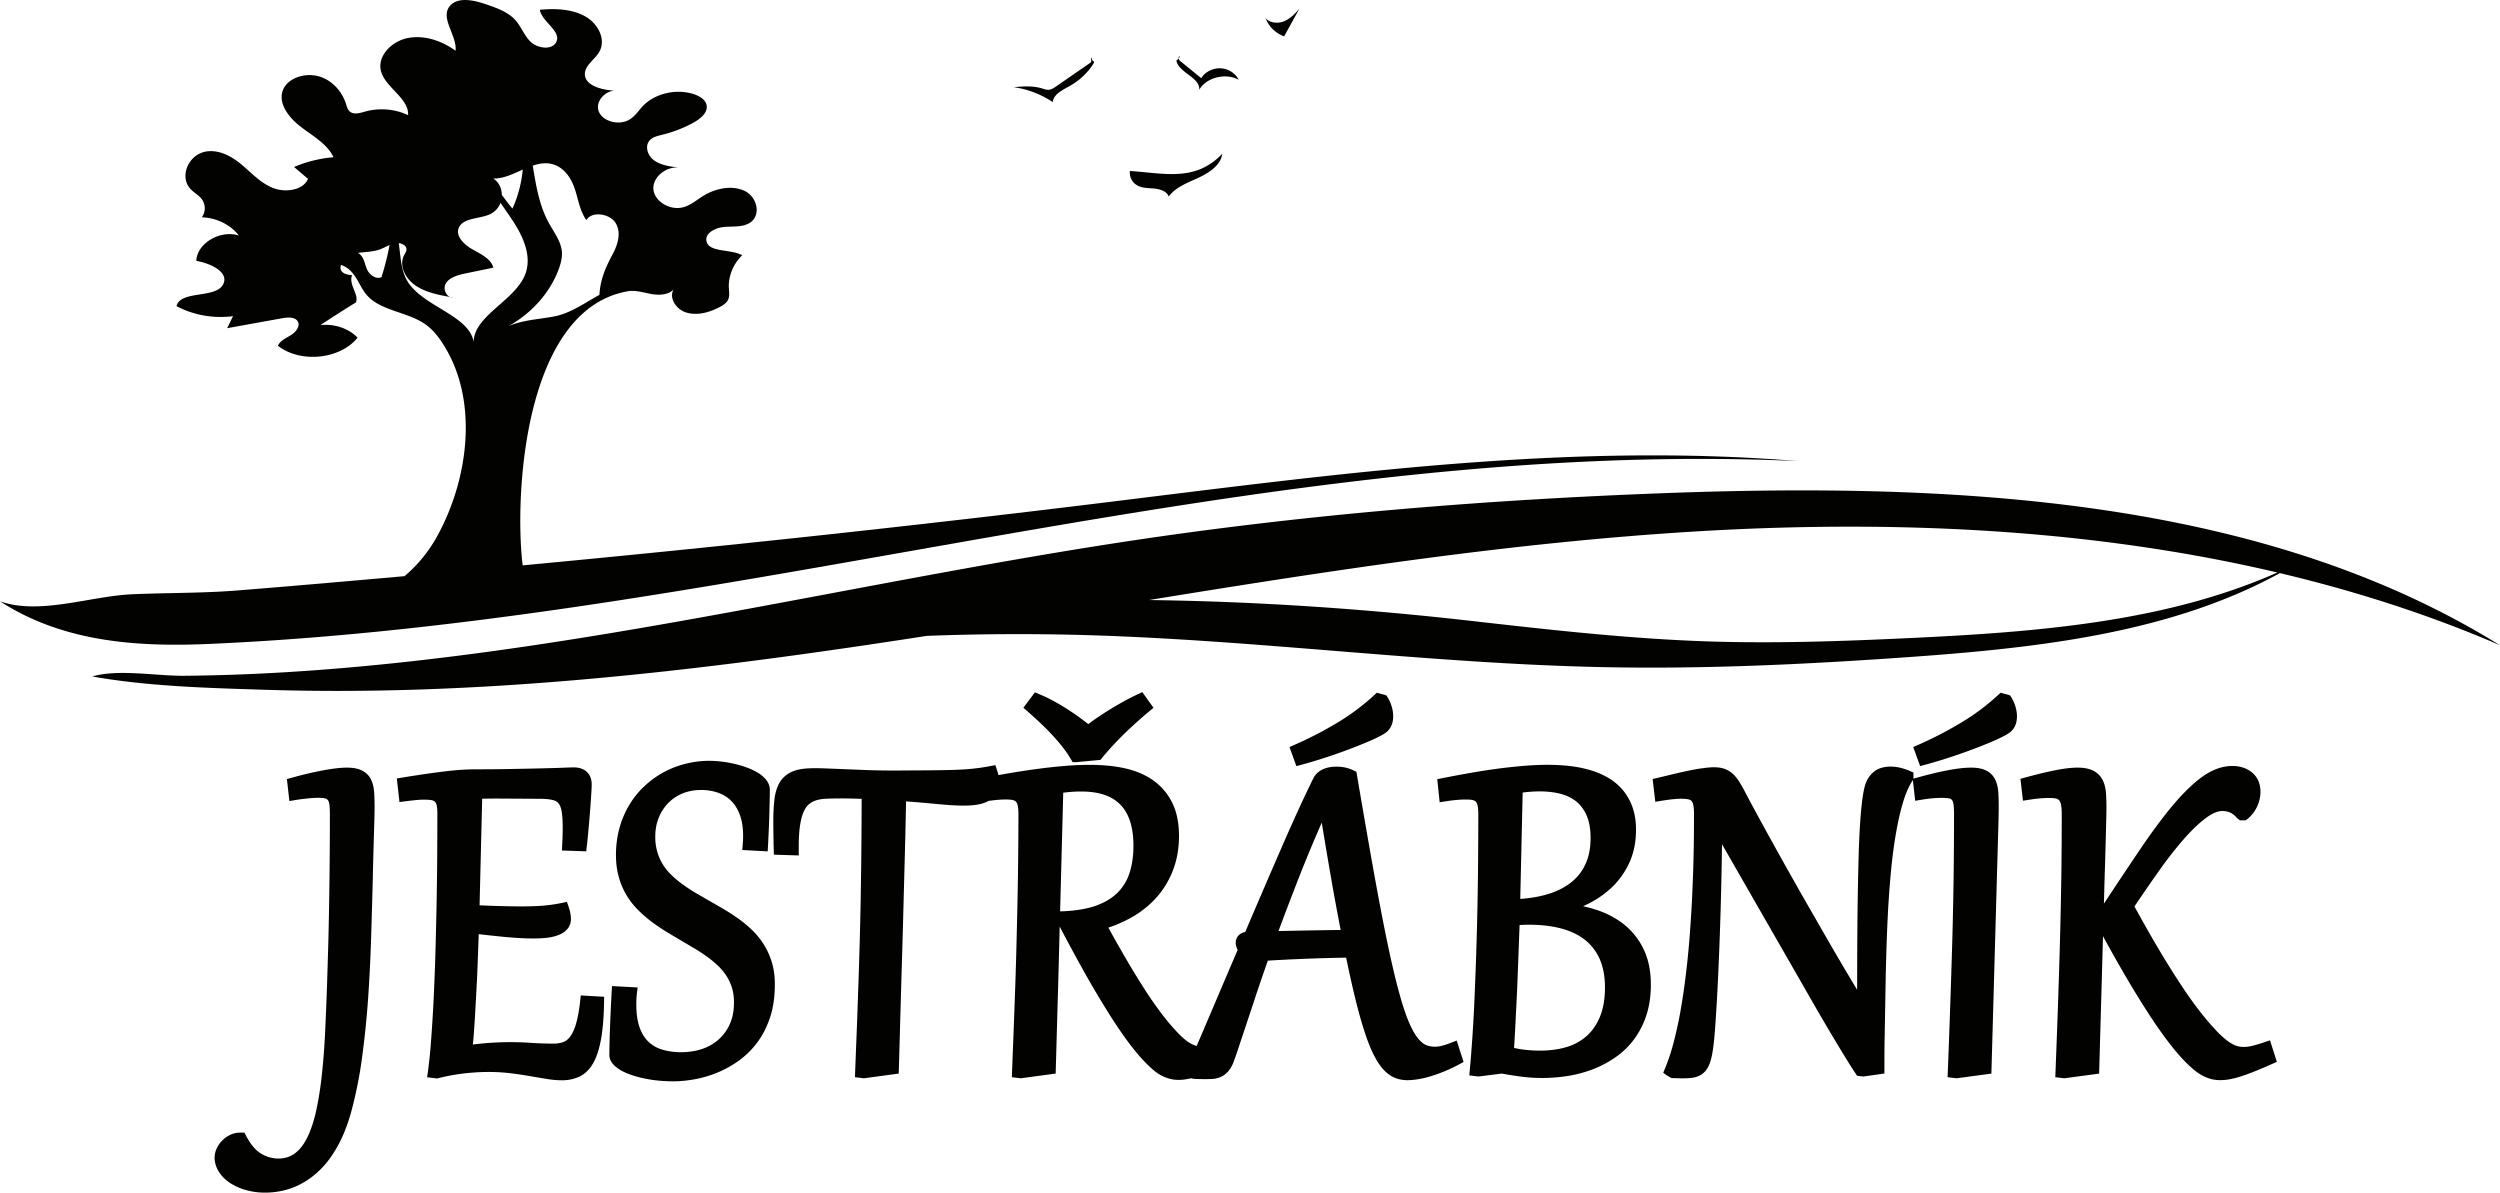 <svg xmlns="http://www.w3.org/2000/svg" width="351.057" height="167.473" viewBox="0 0 263.293 125.604" version="1.2"><g fill="#020200"><path d="M39.113 82.175a2.044 2.044 0 00-.949-1.004c-.785-.418-1.957-.434-4.059-.055a37.52 37.52 0 00-3.343.785l-.547.149.262 2.312.734-.12c.207-.036.422-.067.64-.09l.665-.075c.203-.02.394-.035.574-.043.707-.035 1.054.024 1.207.074a.46.46 0 01.242.168c.074.102.125.266.152.465.036.281.051.621.051 1.016a557.93 557.93 0 01-.07 8.789c-.02 1.445-.05 2.894-.086 4.355-.04 1.465-.082 2.961-.133 4.5a342.345 342.345 0 01-.21 5.239 73.21 73.21 0 01-.352 4.597 34.393 34.393 0 01-.606 3.801c-.246 1.098-.566 2.043-.949 2.809-.363.722-.805 1.277-1.316 1.648-.942.688-2.372.703-3.532-.004-.574-.351-1.101-.976-1.558-1.851l-.188-.356h-.437c-.399 0-.774.086-1.117.262-.31.156-.586.36-.82.61a2.79 2.79 0 00-.56.827 2.314 2.314 0 00-.206.926c0 .512.148 1.008.437 1.48.277.446.668.844 1.152 1.172a6.018 6.018 0 001.676.762 7.316 7.316 0 002.074.281c.555 0 1.13-.058 1.707-.18a7.615 7.615 0 001.762-.593 8.496 8.496 0 001.7-1.09 9.39 9.39 0 001.566-1.652 13.34 13.34 0 001.336-2.278c.398-.859.75-1.855 1.043-2.968a44.158 44.158 0 001.082-5.512 96.94 96.94 0 00.625-6.094c.144-2.07.254-4.215.32-6.375.066-2.156.129-4.273.18-6.355.015-.782.035-1.559.054-2.336l.114-3.938c.011-.511.02-.894.02-1.14 0-.586-.012-1.11-.04-1.57-.031-.528-.125-.97-.297-1.348m21.985 23.262c-.102.96-.25 1.757-.43 2.375-.168.578-.375 1.03-.617 1.355-.211.285-.442.469-.703.57a2.947 2.947 0 01-1.059.172 36.2 36.2 0 01-2.246-.07 31.399 31.399 0 00-6.242.168c.027-.25.05-.531.078-.832.05-.668.101-1.403.148-2.203l.14-2.5c.048-.871.087-1.723.122-2.555l.129-3.535c.98.113 1.91.215 2.789.297 1.766.164 3.289.218 4.441.078a4.826 4.826 0 001.2-.293c.386-.156.691-.367.91-.63.246-.292.37-.644.37-1.042 0-.379-.077-.797-.23-1.254l-.191-.559-.629.133a15.36 15.36 0 01-1.809.262c-1.19.105-2.73.102-4.558.05a90.469 90.469 0 01-2.203-.081l.273-11.223.535-.012.973-.008 4.676.028c.531.008.972.054 1.297.14.242.063.422.168.55.325.157.187.266.468.336.836.075.44.114 1.027.114 1.746a31.139 31.139 0 01-.051 1.77l-.027.628 2.558.086.063-.582c.07-.59.132-1.227.191-1.91a127.716 127.716 0 00.274-3.547 20.3 20.3 0 00.046-.984c0-.575-.171-1.024-.503-1.333-.34-.324-.81-.484-1.391-.484a45.7 45.7 0 00-1.121.035c-.59.024-1.348.043-2.262.067-.922.023-1.976.043-3.168.066-1.187.023-2.445.035-3.77.035-.496 0-1.023.02-1.578.055-.554.04-1.148.094-1.78.176-.626.074-1.294.168-2.005.27-.715.105-1.484.222-2.316.359l-.629.105.277 2.48.711-.09c.422-.05.797-.093 1.125-.124.84-.074 1.43-.02 1.633.039a.634.634 0 01.293.164.86.86 0 01.16.371c.047.238.07.527.07.86 0 1.503-.008 3.093-.019 4.773a375.818 375.818 0 01-.07 5.082 525.823 525.823 0 01-.125 5.094 256.6 256.6 0 01-.188 4.789 169.634 169.634 0 01-.262 4.18 52.393 52.393 0 01-.328 3.23l-.086.621 1.047.125.137-.035c.93-.23 1.852-.399 2.738-.5 1.895-.211 3.422-.18 4.79-.024.738.09 1.425.192 2.062.301.652.113 1.25.215 1.8.305.59.098 1.137.144 1.626.144a4.32 4.32 0 001.87-.402c.579-.285 1.067-.773 1.446-1.453.352-.633.613-1.453.805-2.508.18-1 .285-2.289.312-3.832l.008-.598-2.46-.144zm19.461-5.774a7.996 7.996 0 00-1.153-1.516 11.871 11.871 0 00-1.414-1.23 19.13 19.13 0 00-1.566-1.043 61.893 61.893 0 00-1.594-.926l-1.527-.886a17.556 17.556 0 01-1.383-.903 10.94 10.94 0 01-1.195-.992 5.675 5.675 0 01-.903-1.102 5.565 5.565 0 01-.597-1.332 5.804 5.804 0 01-.215-1.625c0-.734.125-1.41.375-2.011a4.743 4.743 0 011.011-1.547c.422-.426.93-.758 1.508-.996 1.164-.477 2.645-.453 3.742-.059.54.195.989.477 1.371.863.387.387.688.887.907 1.48.222.614.336 1.34.336 2.161 0 .281-.012.578-.036.887l-.05.633 2.675.144.036-.637c.035-.66.062-1.285.09-1.875.023-.593.042-1.14.054-1.644l.031-1.336c.012-.399.016-.73.016-.996 0-.375-.137-.735-.402-1.063a3.49 3.49 0 00-.88-.742 6.661 6.661 0 00-1.148-.539 11.223 11.223 0 00-1.285-.383c-.45-.105-.902-.183-1.351-.238-1.438-.168-2.618-.07-3.829.234a9.816 9.816 0 00-2.347.918 9.797 9.797 0 00-2.012 1.477 9.13 9.13 0 00-1.574 1.976 9.916 9.916 0 00-1.016 2.414c-.238.872-.363 1.82-.363 2.82 0 .817.094 1.575.281 2.247a7.774 7.774 0 001.926 3.414c.43.45.906.871 1.41 1.262a19.89 19.89 0 001.57 1.082 93.28 93.28 0 001.598.953l1.484.879c.473.281.922.578 1.348.886.414.301.8.622 1.156.961.336.325.63.68.875 1.067.243.375.434.797.575 1.254.14.453.207.96.207 1.515 0 .875-.149 1.653-.45 2.305a4.69 4.69 0 01-1.199 1.629 5.026 5.026 0 01-1.734.98c-1.34.442-2.985.422-4.172.059a3.557 3.557 0 01-1.438-.816c-.402-.38-.718-.887-.941-1.508-.234-.649-.352-1.465-.352-2.422 0-.188.004-.379.012-.567.008-.183.024-.378.047-.578l.078-.656-2.7-.144-.034.632a196.3 196.3 0 00-.184 4.024 81.38 81.38 0 00-.058 2.613c0 .453.238.875.707 1.258.378.305.886.574 1.507.797.594.215 1.29.387 2.059.515.766.125 1.598.192 2.473.192.672 0 1.41-.07 2.191-.207a12.24 12.24 0 002.371-.684 11.1 11.1 0 002.285-1.254 8.896 8.896 0 001.973-1.933c.57-.758 1.027-1.653 1.363-2.664.332-1.012.5-2.176.5-3.461 0-.797-.093-1.532-.277-2.196a7.686 7.686 0 00-.77-1.82m37.567-25.672a46.12 46.12 0 00-1.504.895 30.238 30.238 0 00-2.008 1.37l-.644-.491a25.695 25.695 0 00-2.77-1.805 16.097 16.097 0 00-1.668-.82l-.535-.227-1.215 1.621.418.367c.473.422.938.84 1.387 1.262.441.418.86.84 1.254 1.266.394.425.754.847 1.086 1.27.32.41.601.823.843 1.234l.196.332h.414l2.512-.235.18-.218c.698-.852 1.484-1.7 2.331-2.528a46.708 46.708 0 012.649-2.383l.43-.359-1.18-1.656-.559.27c-.547.257-1.086.538-1.617.835m19.75 24c-1.047.02-2.121.04-3.227.063a341.747 341.747 0 012.223-5.82c.703-1.79 1.484-3.665 2.332-5.598l.3 1.82c.22 1.316.434 2.578.645 3.793a276.518 276.518 0 001.047 5.691 831.99 831.99 0 00-3.32.051m-25.93-2.02l-.297.012.329-12.5c.246-.027.48-.054.703-.074.375-.035.765-.05 1.18-.05 1.859 0 3.206.449 4.12 1.37.922.93 1.391 2.395 1.391 4.348 0 1.043-.137 1.996-.402 2.832a5.153 5.153 0 01-1.235 2.07c-.562.575-1.316 1.036-2.238 1.38-.953.347-2.148.554-3.55.613m40.757 13.89c-.32.125-.613.219-.883.285h-.004c-.586.145-1.148.106-1.617-.085-.262-.11-.531-.32-.793-.625-.293-.34-.586-.829-.875-1.454-.297-.636-.601-1.476-.906-2.492a59.959 59.959 0 01-.961-3.707c-.336-1.445-.695-3.16-1.07-5.09-.38-1.953-.79-4.175-1.23-6.668-.442-2.5-.927-5.308-1.458-8.43l-.055-.316-.312-.148a4.036 4.036 0 00-.934-.313 4.444 4.444 0 00-1.496-.03 3.203 3.203 0 00-.664.175 2.29 2.29 0 00-.637.379 1.959 1.959 0 00-.492.629c-.922 1.863-1.996 4.203-3.195 6.949a1148.404 1148.404 0 00-3.973 9.227c-.73.16-1.004.66-1.004 1.128 0 .235.067.489.204.77-.81 1.879-1.645 3.836-2.512 5.879a1125.26 1125.26 0 01-1.809 4.234 2.682 2.682 0 01-.648-.273 4.806 4.806 0 01-.766-.563c-.285-.25-.59-.558-.922-.93a22.838 22.838 0 01-1.367-1.652 40.62 40.62 0 01-1.617-2.308 87.684 87.684 0 01-1.953-3.172 137.206 137.206 0 01-2.024-3.567c.93-.308 1.797-.699 2.586-1.16a10.179 10.179 0 002.602-2.152 9.356 9.356 0 001.664-2.856c.39-1.054.586-2.226.586-3.488 0-1.379-.242-2.562-.723-3.515a6.253 6.253 0 00-2.012-2.352c-.84-.586-1.843-1.012-2.976-1.258-1.879-.418-4.067-.441-6.477-.234-1 .086-2 .199-2.992.336a88.92 88.92 0 00-2.894.449c-.325.059-.637.113-.938.168a6.765 6.765 0 00-.144-.5l-.184-.55-.625.116c-.363.07-.723.125-1.074.176-.356.047-.739.09-1.149.125-.418.031-.875.059-1.375.078a96.18 96.18 0 01-1.777.04c-.68.011-1.457.015-2.328.019-1.39.008-3.176.039-5.117-.031l-4.094-.164c-1.762-.075-2.934-.06-3.797.3a2.813 2.813 0 00-1.379 1.164c-.277.48-.465 1.075-.55 1.778a19.724 19.724 0 00-.118 2.316c0 .852.012 1.82.04 2.918l.015.594 2.621.082v-.961c0-.902.05-1.672.152-2.285.094-.586.23-1.074.407-1.438.16-.332.351-.582.566-.75.223-.176.469-.3.758-.386.308-.09.656-.141 1.043-.157a44.91 44.91 0 012.906-.008l.793.024a673.808 673.808 0 01-.09 9.922 417.316 417.316 0 01-.101 4.671c-.043 1.516-.086 3.036-.137 4.555-.055 1.52-.106 3.07-.164 4.652l-.215 5.516.95.113 3.663-.496.293-10.347c.051-1.692.102-3.38.149-5.07l.254-9.65.078-3.6c1.18.09 2.25.183 3.222.277 2.532.238 4.36.304 5.461-.325 1.395-.207 2.328-.164 2.606-.078.133.04.226.094.293.168.074.094.136.227.175.395.047.23.075.52.075.855 0 2.246-.02 4.442-.051 6.586a624.345 624.345 0 01-.137 6.504c-.05 2.192-.12 4.442-.207 6.754-.082 2.313-.176 4.762-.277 7.344l-.02.57.946.113 3.668-.496.187-6.703c.063-2.066.117-4.082.168-6.039l.07-2.738a189.07 189.07 0 002.762 5.098 99.198 99.198 0 002.527 4.234 46.376 46.376 0 002.055 3c.613.805 1.16 1.453 1.629 1.93.293.3.57.562.824.785.281.246.567.449.852.605.3.164.605.285.91.367.637.172 1.262.184 2.289-.043l.297.063c.183.008.387.015.61.02l.55.007c.27 0 .523-.008.766-.02a2.64 2.64 0 00.89-.21c.285-.129.547-.324.778-.582.218-.246.406-.567.574-.996.11-.297.23-.633.355-1l1.825-5.488c.19-.59.421-1.274.683-2.043.227-.66.477-1.375.746-2.141a192.77 192.77 0 018.246-.316c.317 1.542.621 2.906.91 4.101.329 1.36.641 2.488.946 3.445.308.98.625 1.805.93 2.454.32.671.66 1.222 1.011 1.636.38.45.79.778 1.227.973a3.39 3.39 0 001.398.297c.754 0 1.621-.149 2.57-.438a16.663 16.663 0 002.91-1.23l.465-.246-.722-2.258zm0 0"/><path d="M146.004 73.233L145 72.956l-.293.273a23.47 23.47 0 01-3.719 2.797 39.102 39.102 0 01-4.64 2.41l-.543.243.726 2.008.645-.176c.539-.149 1.11-.313 1.707-.5h.004a57.797 57.797 0 005.047-1.836c.476-.2.886-.387 1.23-.559.383-.195.652-.351.875-.523.258-.227.442-.496.547-.797.094-.262.14-.547.14-.844a3.54 3.54 0 00-.171-1.086 3.675 3.675 0 00-.414-.922zm22.496 33.848c-.344.832-.816 1.52-1.41 2.04a5.57 5.57 0 01-2.11 1.151c-1.308.399-2.863.454-4.359.29a9.57 9.57 0 01-1.164-.2c.031-.472.062-.996.094-1.562l.125-2.446c.047-.859.086-1.734.125-2.625l.238-6.308.215-.012c1.633-.074 3.07.07 4.277.406.973.274 1.8.684 2.461 1.223a5.282 5.282 0 011.508 2.024c.351.828.531 1.812.531 2.925 0 1.211-.18 2.25-.531 3.094m-8.137-23.613a17 17 0 01.668-.07c1.2-.106 2.328-.051 3.328.206.625.165 1.18.434 1.645.801.453.364.824.86 1.094 1.477.277.633.418 1.433.418 2.387 0 .816-.11 1.546-.317 2.171-.21.622-.5 1.168-.86 1.618a5.38 5.38 0 01-1.292 1.175 7.374 7.374 0 01-1.653.809c-.605.21-1.253.367-1.93.477a17.12 17.12 0 01-1.355.152zm10.778 13.976c-.848-.699-1.864-1.246-3.012-1.625-.45-.144-.922-.273-1.402-.379.253-.117.507-.238.753-.367a10.076 10.076 0 002.47-1.812 8.414 8.414 0 001.714-2.555c.422-.977.637-2.094.637-3.328 0-.871-.125-1.66-.364-2.348a5.763 5.763 0 00-1.02-1.816 5.94 5.94 0 00-1.55-1.3 8.49 8.49 0 00-1.906-.813 12.851 12.851 0 00-2.137-.426c-1.617-.184-3.305-.153-5.11.004-.98.09-1.952.199-2.921.336-.965.136-1.902.289-2.813.453-.906.16-1.746.32-2.515.473l-.598.12.254 2.43.734-.113c1.48-.23 2.5-.2 2.793-.105.133.039.23.093.293.168a.949.949 0 01.176.394c.047.23.074.52.074.856 0 1.5-.008 3.042-.02 4.632a395.293 395.293 0 01-.355 14.196 164.73 164.73 0 01-.222 4.308c-.09 1.371-.188 2.649-.297 3.832l-.055.598.977.117 2.43-.308c.734.128 1.43.238 2.081.324a17.141 17.141 0 005.008-.094 12.86 12.86 0 002.656-.738c.84-.336 1.633-.77 2.352-1.285a8.423 8.423 0 001.914-1.903 8.843 8.843 0 001.254-2.52c.3-.933.45-1.992.45-3.144 0-1.387-.239-2.61-.716-3.637a7.485 7.485 0 00-2.007-2.625m40.691-24l-.137-.21-1-.278-.297.273a23.336 23.336 0 01-3.718 2.793 39.389 39.389 0 01-4.641 2.415l-.543.242.727 2.004.644-.172c.54-.149 1.11-.317 1.711-.5.594-.192 1.191-.383 1.781-.59a58.105 58.105 0 001.727-.629 44.87 44.87 0 001.539-.617c.477-.2.887-.387 1.23-.559.387-.195.657-.351.872-.523.261-.227.449-.492.554-.793.094-.266.14-.551.14-.848 0-.351-.058-.715-.171-1.082a3.84 3.84 0 00-.418-.926m-1.668 8.731a2.085 2.085 0 00-.95-1.008c-.788-.414-2.003-.422-3.968-.066-.91.168-1.977.418-3.258.773l-.469.129v-.64l-.394-.173c-1.012-.437-2.04-.582-2.93-.336a2.289 2.289 0 00-.851.434 2.613 2.613 0 00-.633.75c-.176.293-.3.649-.39 1.07a14.826 14.826 0 00-.255 1.672c-.074.664-.14 1.465-.195 2.407a99.058 99.058 0 00-.133 3.273c-.035 1.242-.062 2.66-.09 4.254a615.441 615.441 0 00-.05 5.367l-.012 4.164c-.023-.047-.055-.094-.082-.14-.508-.844-1.047-1.75-1.613-2.715-.57-.965-1.157-1.977-1.762-3.028l-1.836-3.199a348.177 348.177 0 01-1.828-3.223 362.455 362.455 0 01-1.738-3.113c-.555-1-1.079-1.953-1.57-2.86a146.31 146.31 0 01-1.313-2.448 16.995 16.995 0 00-.653-1.16 4.202 4.202 0 00-.691-.86 2.696 2.696 0 00-.887-.531c-.57-.2-1.28-.2-2.175-.078-.391.047-.825.12-1.31.215a50.76 50.76 0 00-1.581.343l-2.496.598.281 2.394.73-.117c.438-.07.829-.125 1.176-.156.832-.086 1.442-.031 1.645.035a.57.57 0 01.277.168.905.905 0 01.172.41c.05.243.074.54.074.883 0 .719-.004 1.563-.011 2.535a209.61 209.61 0 01-.063 3.145 228.249 228.249 0 01-.144 3.574 169.64 169.64 0 01-.247 3.813 90.864 90.864 0 01-.386 3.859 69.498 69.498 0 01-.543 3.726 40.762 40.762 0 01-.73 3.391 22.006 22.006 0 01-.938 2.852l-.176.418.379.285.488.277 1.117.031c.41 0 .762-.02 1.059-.058a2.4 2.4 0 001.012-.367c.289-.2.523-.477.699-.832.16-.313.281-.708.383-1.208.09-.46.172-1.039.234-1.726.063-.672.125-1.484.184-2.438.086-1.343.164-2.796.238-4.363a421.223 421.223 0 00.395-13.668l10.164 17.711a323.88 323.88 0 001.586 2.692c.488.82.933 1.55 1.324 2.187.398.645.722 1.156.98 1.54l.172.257.656.078 2.223-.313v-.539c0-.87.004-1.714.012-2.539l.129-7.332c.023-.96.054-2.054.093-3.277.04-1.219.094-2.492.168-3.813.078-1.32.18-2.656.309-3.996.129-1.336.3-2.62.508-3.816.203-1.184.453-2.281.746-3.262.281-.937.617-1.703.992-2.27l.04-.058.245 2.176.738-.121c.414-.07.817-.117 1.196-.149.976-.074 1.523-.023 1.71.043a.433.433 0 01.243.168c.074.102.125.266.152.465.035.281.051.621.051 1.016 0 2.246-.016 4.437-.043 6.574a528.969 528.969 0 01-.133 6.477 1339.017 1339.017 0 01-.48 14.07l-.024.57.95.114 3.664-.493.742-26.375a73.85 73.85 0 00.031-1.601c0-.586-.012-1.11-.04-1.567a3.794 3.794 0 00-.296-1.351m28.207 27.625c-.434.144-.824.262-1.18.347-.558.133-1.066.157-1.53.032a2.515 2.515 0 01-.653-.286 5.114 5.114 0 01-.79-.574c-.288-.25-.605-.554-.937-.914a29.755 29.755 0 01-1.558-1.836 42.499 42.499 0 01-1.891-2.644 87.85 87.85 0 01-2.336-3.715c-.8-1.34-1.707-2.934-2.7-4.742a171.488 171.488 0 012.606-3.782 40.77 40.77 0 012.61-3.335c.82-.934 1.609-1.684 2.34-2.223.945-.695 1.68-.887 2.5-.559.242.098.496.293.75.59l.312.238h.602l.199-.16a3.67 3.67 0 001.012-1.324c.226-.508.34-1.02.34-1.535a2.93 2.93 0 00-.165-.985 2.299 2.299 0 00-.566-.894 2.73 2.73 0 00-.95-.606 3.462 3.462 0 00-1.284-.222c-1.06 0-2.13.387-3.184 1.148-.969.707-2 1.707-3.059 2.969-1.039 1.234-2.164 2.742-3.343 4.48a483.154 483.154 0 00-3.82 5.727l-.118.176.016-.508c.03-1.289.066-2.484.101-3.582l.082-2.898.051-2.047c.012-.54.016-.887.016-1.043 0-.59-.016-1.117-.051-1.582-.04-.524-.156-.98-.344-1.356a2.193 2.193 0 00-1.012-.996c-.816-.402-2.039-.422-3.937-.047-.867.168-1.902.418-3.164.758l-.547.152.262 2.305.73-.113c1.484-.23 2.512-.192 2.8-.102a.629.629 0 01.298.188c.086.113.148.27.187.472.047.266.07.594.07.985 0 2.168-.011 4.312-.042 6.441a572.95 572.95 0 01-.133 6.488c-.059 2.2-.13 4.47-.207 6.801-.082 2.336-.172 4.801-.274 7.39l-.02.571.946.113 3.668-.492.41-14.472a154.945 154.945 0 002.356 4.183 100.013 100.013 0 002.586 4.196c.78 1.19 1.488 2.19 2.105 2.972.617.793 1.18 1.442 1.66 1.918.293.293.57.55.836.774.285.238.574.441.86.601.296.164.605.293.918.383.32.09.664.133 1.02.133a5.59 5.59 0 001.105-.114 9.31 9.31 0 001.238-.335c.43-.141.902-.32 1.418-.528.508-.207 1.07-.445 1.683-.719l.524-.23-.723-2.266zm-59.477-53.848c20.395-1.207 41.262-.297 60.954 4.344-11.77 5.219-25.32 6.262-38.461 6.89-7.207.344-14.426.602-21.637.36-8.367-.285-16.684-1.234-24.984-2.176-11.137-1.262-22.485-2.031-33.758-2.176 19.207-3.125 38.433-6.09 57.886-7.242m-85.37 11.64c1.359-.202 2.718-.413 4.074-.624a252.224 252.224 0 0116.308-.094c18.403.5 36.688 3.027 55.09 3.39 10.629.212 21.262-.3 31.863-1.05 13.567-.957 27.668-2.496 39.25-8.856 7.957 1.891 15.727 4.372 23.184 7.598-25.172-15.613-57.649-17.152-88.117-16.016-18.328.688-36.637 2.149-54.746 4.813-8.172 1.203-16.301 2.648-24.414 4.152-14.516 2.684-28.997 5.57-43.645 7.606-7.312 1.015-14.668 1.816-22.05 2.27-3.641.222-7.286.359-10.934.39-2.914.027-6.93-.73-9.672.074 5.957 1.055 12.293 1.215 18.351 1.406 21.95.684 43.848-1.796 65.457-5.058"/><path d="M42.922 29.636c-.547-.899-.676-1.938-.793-2.95L42 25.602c.426.058.812.3.809.664-.004.214-.145.41-.247.605-.578 1.125.137 2.5 1.258 3.238 1.035.68 2.324.946 3.594 1.168-.562-.222-.773-1.043-.387-1.543.457-.59 1.32-.796 2.11-.96l2.82-.586c-.23-.93-1.332-1.434-2.238-1.95-.907-.515-1.809-1.445-1.371-2.316.496-.98 2.105-.863 3.203-1.336.57-.246.965-.707 1.16-1.23.426.628.867 1.25 1.281 1.874 1.152 1.743 2.07 3.844 1.29 5.743-1.173 2.859-5.84 4.468-5.36 7.476-.012-3.164-5.3-4.023-7-6.812m-2.742-.453c-.598.285-1.293-.266-1.532-.829-.238-.558-.3-1.218-.8-1.625-.047-.043-.11-.058-.164-.093.785-.121 1.609-.098 2.335-.375.348-.133.676-.309 1.012-.457a30.117 30.117 0 01-.851 3.379m14.875-11.325a12.81 12.81 0 01-1.086 4.11c-.399-.469-.758-.961-1.121-1.45-.008-.66-.282-1.312-.891-1.714 1.086.011 2.098-.496 3.098-.946m3.8 10.457c.211-.585.372-1.199.32-1.812-.093-1.098-.843-2.05-1.382-3.043-1.016-1.855-1.34-3.945-1.688-6.016.645-.214 1.293-.336 1.97-.183 1.288.293 2.062 1.46 2.444 2.582.383 1.125.532 2.336 1.231 3.336.602-.992 2.508-.672 3.098.324.59.996.23 2.219-.309 3.234-.809 1.532-1.293 2.633-1.414 4.317-1.535.84-3.035 1.953-4.816 2.281-1.602.297-3.215.36-4.727.996 2.473-1.39 4.371-3.555 5.273-6.016m-36.812 39.5c56.242-2.468 111-21.77 167.238-19.261-24.297-1.989-48.687 1.39-72.863 4.36-20.414 2.507-40.879 4.698-61.371 6.628-.875-7.11.043-26.91 11.047-28.863.863-.156 1.738.16 2.605.3.867.145 1.942.032 2.352-.66-.711.883.058 2.23 1.218 2.59 1.16.36 2.458-.011 3.512-.566.352-.188.7-.406.875-.73.207-.387.13-.837.106-1.266-.067-1.258.449-2.532 1.406-3.469-1.258-.688-3.598-.258-3.774-1.55-.109-.794.93-1.333 1.833-1.423.906-.086 1.89.04 2.656-.39 1.328-.742.914-2.754-.469-3.414-1.383-.657-3.148-.235-4.426.574-.66.418-1.261.945-2.039 1.152-1.39.367-3.023-.617-3.133-1.89-.109-1.274 1.336-2.465 2.774-2.286-.957-.101-1.969-.23-2.711-.77-.742-.538-1.031-1.648-.324-2.226.328-.27.789-.363 1.218-.472a13.553 13.553 0 003.246-1.258c.778-.426 1.59-1.117 1.387-1.906-.14-.555-.754-.918-1.363-1.114-1.836-.586-4.059-.066-5.32 1.243-.461.48-.813 1.062-1.399 1.425-1.066.676-2.832.258-3.262-.836-.375-.949.524-2.082 1.61-2.191-1.461-.098-3.125-.59-3.074-1.805.035-.87 1.011-1.453 1.48-2.218.79-1.282-.027-2.985-1.418-3.782-1.387-.797-3.16-.867-4.808-.71.234 1.308 2.417 2.32 1.683 3.48-.508.797-1.965.558-2.664-.121-.695-.68-.98-1.617-1.64-2.325-.778-.832-1.97-1.25-3.114-1.636-1.21-.414-2.793-.754-3.648.105-1.254 1.266.675 3.14.511 4.813-1.39-1.02-3.246-1.688-5.015-1.344-1.77.34-3.25 1.937-2.84 3.488.46 1.746 2.96 2.848 2.852 4.637-1.364-.656-3.036-.797-4.516-.379-.512.14-1.113.336-1.543.055-.29-.196-.379-.535-.473-.844-.402-1.277-1.394-2.477-2.82-2.906-1.426-.434-3.25.117-3.793 1.351-.613 1.403.523 2.926 1.809 3.918 1.28.992 2.843 1.844 3.48 3.235a13.526 13.526 0 00-4.152 1.027c.488.418.976.832 1.468 1.25-.476 1.172-2.32 1.477-3.62.984-1.305-.492-2.231-1.511-3.247-2.379-1.011-.87-2.324-1.664-3.73-1.503-1.988.222-3.047 2.718-1.715 4.03.344.34.793.595 1.09.962.453.566.472 1.379.039 1.957 1.547.047 3.043.785 3.898 1.918-1.976-.625-4.406.824-4.476 2.668 1.472.261 3.379 1.136 2.87 2.379-.679 1.66-4.53.66-4.956 2.386 1.762.95 3.91 1.332 5.95 1.059l-.614 1.266 5.77-1.043c.566-.102 1.273-.16 1.609.25.386.472-.067 1.136-.602 1.48-.535.344-1.207.617-1.433 1.164 2.37 1.863 6.566 1.434 8.39-.855-.937-.97-2.45-1.485-3.887-1.317-.113.012 3.72-2.43 3.684-2.363.434-.77-.773-1.89-.379-2.902-1.094-.063-1.351-.559-1.156-1.078.242.093.476.203.687.359.993.723 1.258 1.96 2.051 2.851 1.45 1.63 4.238 1.735 6.09 3.012.746.512 1.313 1.2 1.79 1.922 3.956 5.965 2.812 14.36-.45 20.344-.871 1.597-2.05 3.094-3.492 4.293-5.86.52-11.72 1.035-17.586 1.504-3.68.297-7.407.238-11.098.402-4.434.2-9.734 2.215-13.914.742 6.563 4.246 14.23 4.832 22.043 4.488"/><path d="M47.414 31.276a.78.78 0 00.336.059l-.336-.059m72.574-11.648c.535.21 1.14.176 1.719.246.574.074 1.207.32 1.383.824.707-.984 1.996-1.453 3.148-1.988 1.153-.535 2.344-1.348 2.485-2.516-2.848 2.993-6.121 2.043-9.723 1.813-.078.664.266 1.332.988 1.62m-7.312-10.581a7.001 7.001 0 002.465-2.309c.265-.418-.293-.23-.13-.691-.3.266.122.355-.21.586-1.2.828-2.403 1.656-3.602 2.488-.219.149-.453.305-.73.332-.258.024-.508-.074-.754-.148-.946-.282-1.965-.211-2.953-.125a9.976 9.976 0 014.117 1.574c.058-.82 1.031-1.274 1.797-1.707m11.457-2.91l.14-.16c-.109-.07-.152.03-.14.16m2.164 3.328c.734-1.305 2.777-1.824 4.156-1.063-.32-.683-1.094-1.175-1.914-1.21-.816-.032-1.64.39-2.027 1.042a520.773 520.773 0 01-2.27-1.855c-.07-.055-.101-.156-.11-.242l-.238.265c.274 1.278 2.543 1.77 2.403 3.063m8.941-5.633c.535-.965 1.067-1.93 1.598-2.894-.469.523-.969 1.062-1.656 1.324-.688.261-1.618.129-1.973-.465l.129.23c.32.805 1.031 1.477 1.902 1.805"/></g></svg>